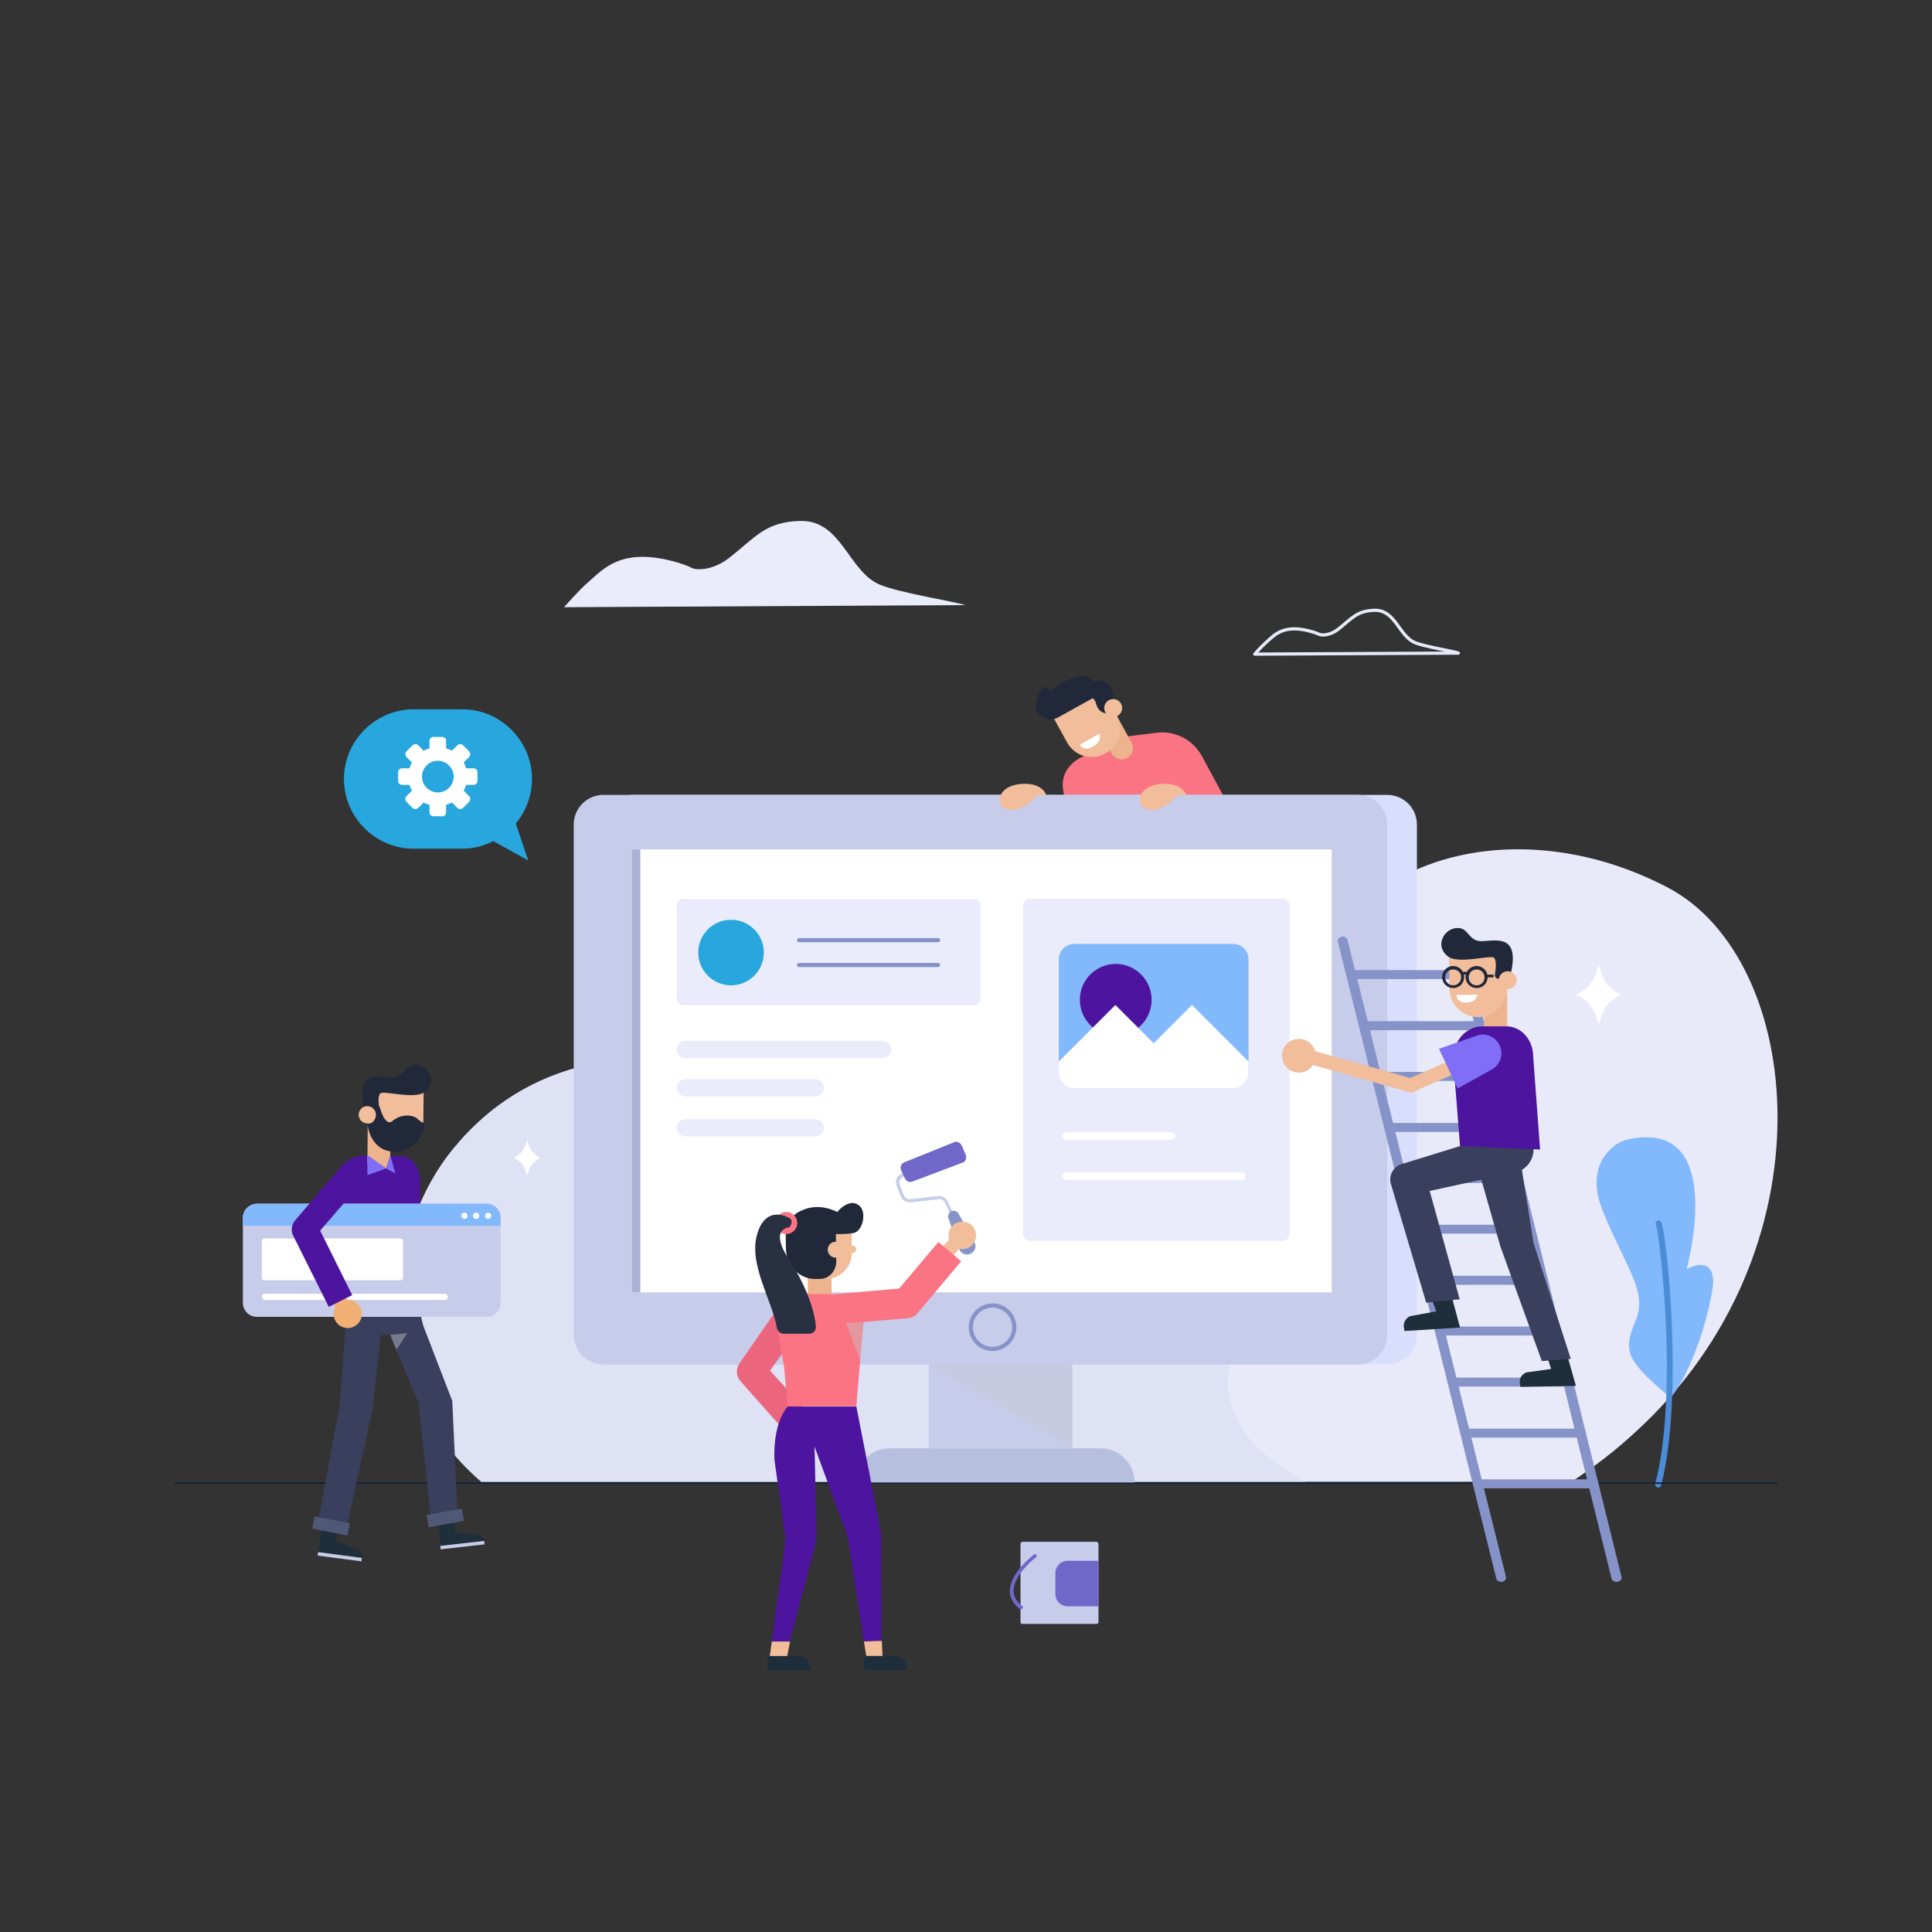 <?xml version="1.0" encoding="utf-8"?>
<!-- Generator: Adobe Illustrator 21.0.0, SVG Export Plug-In . SVG Version: 6.00 Build 0)  -->
<svg version="1.1" id="Layer_1" xmlns="http://www.w3.org/2000/svg" xmlns:xlink="http://www.w3.org/1999/xlink" x="0px" y="0px"
	 viewBox="0 0 560 560" style="enable-background:new 0 0 560 560;" xml:space="preserve">
<rect x="0" y="0" width="560" height="560" fill="#333333" stroke="none"/>
<style type="text/css">
	.st0{fill:#E8EAFA;}
	.st1{clip-path:url(#SVGID_2_);fill:#DFE1F4;}
	.st2{fill:#FA7483;}
	.st3{fill:#ECB38C;}
	.st4{fill:#F1BD9A;}
	.st5{fill:#21283A;}
	.st6{fill:#FFFFFF;}
	.st7{fill:#EAECFC;}
	.st8{fill:#82B8FC;}
	.st9{fill:#4B8CD8;}
	.st10{fill:none;stroke:#102236;stroke-width:0.432;stroke-linecap:round;stroke-linejoin:round;stroke-miterlimit:10;}
	.st11{fill:#C7CCEA;}
	.st12{fill:#7067C8;}
	.st13{fill:none;stroke:#E8EAFA;stroke-width:0.93;stroke-linecap:round;stroke-linejoin:round;stroke-miterlimit:10;}
	.st14{fill:#27A7DE;}
	.st15{fill:#B7BFDF;}
	.st16{fill:#D8DEFC;}
	.st17{fill:#AAB2D5;}
	.st18{fill:#8693C9;}
	.st19{opacity:0.23;fill:#C7C7C7;}
	.st20{fill:#8491C7;}
	.st21{fill:none;stroke:#FFFFFF;stroke-width:2.213;stroke-linecap:round;stroke-linejoin:round;stroke-miterlimit:10;}
	.st22{fill:#4D14A0;}
	.st23{fill:#393F5C;}
	.st24{opacity:0.44;fill:#C9C9C9;}
	.st25{fill:#1F2E3B;}
	.st26{fill:#4F5977;}
	.st27{fill:#816EF6;}
	.st28{fill:#F1B073;}
	.st29{fill:#EB657D;}
	.st30{opacity:0.44;fill:#C7C7C7;}
	.st31{fill:#283042;}
	.st32{fill:none;stroke:#F1BD9A;stroke-width:4.025;stroke-linejoin:round;stroke-miterlimit:10;}
	.st33{fill:#0B1032;}
	.st34{fill:#4773B2;}
</style>
<g>
	<g>
		<g>
			<path class="st0" d="M473.8,415.3c57.9-52.5,49.4-137.3,9.5-158.1c-39.8-20.8-83.8-10.8-98.5,18.5c-14.7,29.3-47,39.7-47,39.7
				s-38.8,19.1-94,0.9c-55.2-18.2-90.4-10.3-112.6,16.9c-17.9,22-26.6,65.9,8.3,96.3h316C462.2,425.1,468.3,420.4,473.8,415.3z"/>
		</g>
		<g>
			<defs>
				<path id="SVGID_1_" d="M473.8,415.3c57.9-52.5,49.4-137.3,9.5-158.1c-39.8-20.8-83.8-10.8-98.5,18.5c-14.7,29.3-47,39.7-47,39.7
					s-38.8,19.1-94,0.9c-55.2-18.2-90.4-10.3-112.6,16.9c-17.9,22-26.6,65.9,8.3,96.3h316C462.2,425.1,468.3,420.4,473.8,415.3z"/>
			</defs>
			<clipPath id="SVGID_2_">
				<use xlink:href="#SVGID_1_"  style="overflow:visible;"/>
			</clipPath>
			<path class="st1" d="M311.8,253.1c0,0,137.4,49.1,75.8,101c-68.7,57.9-10.1,77.9,28.6,90.2c42.8,13.7-316.8-9.8-316.8-9.8
				l6.1-122l37.4-44.5l114.1-8.9L311.8,253.1z"/>
		</g>
	</g>
	<g>
		<path class="st2" d="M315.4,218.7c0,0-9,2.4-7.1,11.2l2.5,6.5l46.4-0.9l-8.8-16.3c-2.6-4.8-7.8-7.5-13.2-6.8l-13,1.6L315.4,218.7z
			"/>
		<g>
			<g>
				<g>
					<path class="st3" d="M326.7,219.7L326.7,219.7c-1.6,0.9-3.6,0.3-4.5-1.3l-5.4-9.7l5.9-3.1l5.3,9.7
						C328.9,216.8,328.3,218.9,326.7,219.7z"/>
					<path class="st4" d="M320.4,218.4L320.4,218.4c-3.9,2.2-8.9,0.8-11.1-3.2l-4.9-8.9l14.3-7.9l4.9,8.9
						C325.8,211.3,324.4,216.2,320.4,218.4z"/>
				</g>
			</g>
			<path class="st5" d="M321.1,206.8c0,0-2.7,0.2-3.4-2.9c-0.8-3.1-4.9-2.2-4.9-2.2l3.9-4.1c0,0,6.1-2.3,6.2,6.1L321.1,206.8z"/>
			<path class="st5" d="M317.4,202l-10.8,6c-1.4,0.8-3.2,0.7-4.6-0.3c-1.6-1.2-2.4-2.9-1.1-6.1c1.9-4.7,3.5-1.3,3.5-1.3
				s11.4-9.3,13.3-0.6L317.4,202z"/>
			
				<ellipse transform="matrix(0.875 -0.484 0.484 0.875 -59.013 181.863)" class="st4" cx="322.7" cy="205.2" rx="2.6" ry="2.6"/>
		</g>
		<path class="st6" d="M313,215.9l5.7-3.3c0,0,1,2.3-2.1,3.9C314.1,217.8,313,215.9,313,215.9z"/>
	</g>
	<path class="st7" d="M163.5,176c0,0,4.2-4.8,6.7-7c4.6-3.9,9.8-10.9,26.7-5.8c1.3,0.4,2.6,0.9,3.8,1.5c1.5,0.6,6.1,0.6,10.8-3.1
		c7.5-5.9,10.4-10.4,20.6-10.6c11.9-0.2,13.8,14.7,23,18.5c5.9,2.4,21.4,4.8,24.7,5.9L163.5,176z"/>
	<g>
		<path class="st8" d="M484,405c0.9,0.7,9.7-13.6,12.5-32.3c0,0,1.4-9.2-7.6-4.9c0,0,11-39.9-13.2-38.1c-4.2,0.3-6.6,1.1-9.1,3.6
			c-3.4,3.4-5.5,9-2.1,17.5c6.8,16.9,13.3,23.6,9.5,32.2C470.4,391.7,471.3,394.2,484,405z"/>
		<path class="st9" d="M480.4,431.1c-0.5-0.1-0.8-0.6-0.6-1.1c6.9-26.8,1.1-72.9,0.2-74.9c-0.3-0.4-0.1-0.9,0.3-1.2
			c0.4-0.3,1-0.1,1.2,0.3c1.5,2.4,6.7,50.3,0,76.3C481.3,431,480.9,431.3,480.4,431.1z"/>
	</g>
	<line class="st10" x1="50.8" y1="429.9" x2="515.2" y2="429.9"/>
	<g>
		<path class="st11" d="M317.9,470.7h-21.6c-0.3,0-0.5-0.2-0.5-0.5v-22.7c0-0.3,0.3-0.6,0.6-0.6h21.4c0.3,0,0.6,0.3,0.6,0.6v22.7
			C318.3,470.5,318.1,470.7,317.9,470.7z"/>
		<path class="st12" d="M309.5,465.6h8.9v-13.2h-8.9c-2,0-3.6,1.6-3.6,3.6v6C305.9,464,307.5,465.6,309.5,465.6z"/>
		<path class="st12" d="M295.9,466.5c-0.1,0-0.2,0-0.3-0.1c-1.9-1.5-2.9-3.2-2.9-5.2c0-5.3,6.7-10.4,7-10.6c0.2-0.2,0.6-0.1,0.7,0.1
			c0.2,0.2,0.1,0.6-0.1,0.7c-0.1,0-6.5,5-6.5,9.7c0,1.7,0.8,3.1,2.5,4.4c0.2,0.2,0.3,0.5,0.1,0.7C296.2,466.4,296,466.5,295.9,466.5
			z"/>
	</g>
	<path class="st13" d="M363.7,189.6c0,0,2.1-2.4,3.4-3.5c2.3-2,5-5.5,13.5-2.9c0.7,0.2,1.3,0.5,1.9,0.7c0.8,0.3,3.1,0.3,5.5-1.6
		c3.8-3,5.3-5.3,10.5-5.4c6-0.1,7,7.5,11.7,9.4c3,1.2,10.9,2.4,12.5,3L363.7,189.6z"/>
	<g>
		<g>
			<path class="st14" d="M149.5,238.7c2.9-3.5,4.7-8,4.7-12.9c0-11.1-9.1-20.2-20.2-20.2h-14.1c-11.1,0-20.2,9.1-20.2,20.2
				c0,11.1,9.1,20.2,20.2,20.2H134c3.2,0,6.3-0.8,9-2.2l10.1,5.6L149.5,238.7z"/>
		</g>
		<path class="st6" d="M137.3,222.7h-2.2c-0.2-0.6-0.4-1.2-0.7-1.7l1.6-1.6c0.4-0.4,0.4-1.1,0-1.6l-1.8-1.8c-0.4-0.4-1.1-0.4-1.6,0
			l-1.6,1.6c-0.5-0.3-1.1-0.5-1.7-0.7v-2.2c0-0.6-0.5-1.1-1.1-1.1h-2.6c-0.6,0-1.1,0.5-1.1,1.1v2.2c-0.6,0.2-1.2,0.4-1.7,0.7
			l-1.6-1.6c-0.4-0.4-1.1-0.4-1.6,0l-1.8,1.8c-0.4,0.4-0.4,1.1,0,1.6l1.6,1.6c-0.3,0.5-0.5,1.1-0.7,1.7h-2.2c-0.6,0-1.1,0.5-1.1,1.1
			v2.6c0,0.6,0.5,1.1,1.1,1.1h2.2c0.2,0.6,0.4,1.2,0.7,1.7l-1.6,1.6c-0.4,0.4-0.4,1.1,0,1.6l1.8,1.8c0.4,0.4,1.1,0.4,1.6,0l1.6-1.6
			c0.5,0.3,1.1,0.5,1.7,0.7v2.2c0,0.6,0.5,1.1,1.1,1.1h2.6c0.6,0,1.1-0.5,1.1-1.1v-2.2c0.6-0.2,1.2-0.4,1.7-0.7l1.6,1.6
			c0.4,0.4,1.1,0.4,1.6,0l1.8-1.8c0.4-0.4,0.4-1.1,0-1.6l-1.6-1.6c0.3-0.5,0.5-1.1,0.7-1.7h2.2c0.6,0,1.1-0.5,1.1-1.1v-2.6
			C138.4,223.2,137.9,222.7,137.3,222.7z M126.9,229.7c-2.5,0-4.6-2.1-4.6-4.6c0-2.5,2.1-4.6,4.6-4.6c2.5,0,4.6,2.1,4.6,4.6
			C131.5,227.7,129.4,229.7,126.9,229.7z"/>
	</g>
	<g>
		<g>
			<rect x="269.2" y="393.7" class="st11" width="41.6" height="26.1"/>
			<path class="st15" d="M318.9,419.8h-61c-5.5,0-9.9,4.4-9.9,9.9l0,0h80.9l0,0C328.8,424.2,324.4,419.8,318.9,419.8z"/>
			<path class="st16" d="M402.2,395.5H183.5c-4.7,0-8.6-3.8-8.6-8.6V239c0-4.7,3.8-8.6,8.6-8.6h218.6c4.7,0,8.6,3.8,8.6,8.6v147.9
				C410.7,391.6,406.9,395.5,402.2,395.5z"/>
			<path class="st11" d="M393.5,395.5H174.9c-4.7,0-8.6-3.8-8.6-8.6V239c0-4.7,3.8-8.6,8.6-8.6h218.6c4.7,0,8.6,3.8,8.6,8.6v147.9
				C402.1,391.6,398.2,395.5,393.5,395.5z"/>
			<rect x="183.1" y="246.2" class="st6" width="202.9" height="128.4"/>
			<rect x="183.1" y="246.2" class="st17" width="2.5" height="128.4"/>
			<path class="st18" d="M287.7,391.6c-3.8,0-6.9-3.1-6.9-6.9s3.1-6.9,6.9-6.9c3.8,0,6.9,3.1,6.9,6.9S291.5,391.6,287.7,391.6z
				 M287.7,379c-3.1,0-5.7,2.5-5.7,5.7c0,3.1,2.5,5.7,5.7,5.7c3.1,0,5.7-2.5,5.7-5.7C293.4,381.6,290.8,379,287.7,379z"/>
		</g>
		<polygon class="st19" points="269.2,395.5 310.9,419.8 310.9,395.5 		"/>
		<g>
			<path class="st7" d="M282.5,291.3h-84.6c-0.9,0-1.7-0.8-1.7-1.7v-27.3c0-0.9,0.8-1.7,1.7-1.7h84.6c0.9,0,1.7,0.8,1.7,1.7v27.3
				C284.2,290.5,283.5,291.3,282.5,291.3z"/>
			<path class="st7" d="M255.8,306.7h-57.2c-1.4,0-2.5-1.1-2.5-2.5l0,0c0-1.4,1.1-2.5,2.5-2.5h57.2c1.4,0,2.5,1.1,2.5,2.5l0,0
				C258.3,305.6,257.2,306.7,255.8,306.7z"/>
			<path class="st7" d="M236.3,317.8h-37.6c-1.4,0-2.5-1.1-2.5-2.5l0,0c0-1.4,1.1-2.5,2.5-2.5h37.6c1.4,0,2.5,1.1,2.5,2.5l0,0
				C238.8,316.7,237.6,317.8,236.3,317.8z"/>
			<path class="st7" d="M236.3,329.4h-37.6c-1.4,0-2.5-1.1-2.5-2.5l0,0c0-1.4,1.1-2.5,2.5-2.5h37.6c1.4,0,2.5,1.1,2.5,2.5l0,0
				C238.8,328.3,237.6,329.4,236.3,329.4z"/>
			<path class="st7" d="M371.8,359.7h-73.3c-1.1,0-2-0.9-2-2v-95.2c0-1.1,0.9-2,2-2h73.3c1.1,0,2,0.9,2,2v95.2
				C373.8,358.8,372.9,359.7,371.8,359.7z"/>
			<circle class="st14" cx="211.9" cy="276.1" r="9.5"/>
		</g>
		<g>
			<path class="st20" d="M271.9,273.1h-40.3c-0.3,0-0.6-0.3-0.6-0.6c0-0.3,0.3-0.6,0.6-0.6h40.3c0.3,0,0.6,0.3,0.6,0.6
				C272.5,272.9,272.3,273.1,271.9,273.1z"/>
			<path class="st20" d="M271.9,280.3h-40.3c-0.3,0-0.6-0.3-0.6-0.6c0-0.3,0.3-0.6,0.6-0.6h40.3c0.3,0,0.6,0.3,0.6,0.6
				C272.5,280,272.3,280.3,271.9,280.3z"/>
		</g>
		<line class="st21" x1="309" y1="329.3" x2="339.5" y2="329.3"/>
		<line class="st21" x1="309" y1="340.9" x2="359.9" y2="340.9"/>
		<g>
			<path class="st8" d="M306.9,278.1V311c0,2.5,2,4.5,4.5,4.5h46c2.5,0,4.5-2,4.5-4.5v-32.9c0-2.5-2-4.5-4.5-4.5h-46
				C308.9,273.6,306.9,275.6,306.9,278.1z"/>
			<circle class="st22" cx="323.4" cy="289.8" r="10.4"/>
			<path class="st6" d="M306.9,307.7v3.3c0,2.5,2,4.5,4.5,4.5h46c2.5,0,4.5-2,4.5-4.5v-3.3l-16.4-16.4l-11.1,11.1l-11.1-11.1
				L306.9,307.7z"/>
		</g>
	</g>
	<g>
		<path class="st22" d="M104.4,335l-0.8,0.2c-3.4,1-6,3.8-6.4,7.1l-2.1,30.5c12.6,4.5,27-3.4,27-3.4l-0.4-27.5
			c0-3.1-1.7-6.2-5.1-6.8l0,0L104.4,335z"/>
		<g>
			<polygon class="st23" points="121.3,378.7 123.2,386.4 99.9,387.6 100.7,377.9 			"/>
			<polygon class="st23" points="111.7,383.7 121.3,406.6 125,441.3 132.6,438.8 131.1,406.1 122.7,384.3 			"/>
			<polygon class="st24" points="113.1,386.9 118.1,386.4 114.9,391.2 			"/>
			<polygon class="st23" points="100,386.1 98.4,407.6 91.8,443.1 100,444.8 108,408.5 110.7,383.7 			"/>
			<g>
				<path class="st25" d="M131.6,441.3l-4.5,0.5l0.7,6.4l12.7-1.4l0,0c-0.2-1-1-1.7-2-1.8l-6.5-0.8L131.6,441.3z"/>
				
					<rect x="127.8" y="447.6" transform="matrix(-0.994 0.113 -0.113 -0.994 318.058 878.108)" class="st11" width="12.8" height="1"/>
			</g>
			<g>
				<path class="st25" d="M97.7,443.9l-4.5-0.6l-0.9,6.4l12.7,1.7l0,0c0-1-0.5-1.9-1.5-2.3l-6.1-2.3L97.7,443.9z"/>
				
					<rect x="92.1" y="450.5" transform="matrix(-0.991 -0.131 0.131 -0.991 137.011 911.077)" class="st11" width="12.8" height="1"/>
			</g>
			
				<rect x="124.1" y="438.3" transform="matrix(0.983 -0.181 0.181 0.983 -77.706 30.769)" class="st26" width="10.4" height="3.6"/>
			
				<rect x="94.3" y="437.2" transform="matrix(0.192 -0.981 0.981 0.192 -356.481 451.63)" class="st26" width="3.6" height="10.4"/>
		</g>
		<g>
			<g>
				<polygon class="st3" points="106.5,337.5 113.1,337.5 113.2,323.3 106.6,323.3 				"/>
				<path class="st4" d="M114.6,333.4L114.6,333.4c4.4,0,8.1-3.5,8.1-8l0.1-10l-16.1-0.1l-0.1,10
					C106.6,329.8,110.2,333.4,114.6,333.4z"/>
				<path class="st5" d="M106.7,322.7l2.3,0.1c0.6,0,1.1-0.5,1-1.2c-0.3-1.7-0.6-4.5,0.5-4.8c1.5-0.5,9.7,1.8,12.5-0.2
					c4-2.9,1.2-7.8-2.3-8c-3.5-0.3-3.1,3.9-7.2,3.7c-4.1-0.2-10.4-1.9-7.9,9.2L106.7,322.7z"/>
			</g>
			<path class="st5" d="M123.1,325.6c0,0-0.7,0-2.1-1.3c-1.4-1.3-4.9-1.4-7.2,0.6c-2.3,2-3.8-4.3-3.8-4.3l-1.2,2
				c0,0,0.5,3.1-2.3,3.1c0,0,0.6,9.1,9.6,8.1C116,333.7,122.6,332.6,123.1,325.6z"/>
			
				<ellipse transform="matrix(9.265058e-03 -1 1 9.265058e-03 -217.623 426.522)" class="st4" cx="106.4" cy="323.1" rx="2.5" ry="2.5"/>
		</g>
		<polygon class="st3" points="106.5,334.8 111.9,338.7 113.1,334.8 		"/>
		<polygon class="st27" points="111.9,338.7 106.5,340.6 106.5,334.8 		"/>
		<polygon class="st27" points="111.9,338.7 114.6,340.1 113.1,334.8 		"/>
		<g>
			<g>
				<path class="st11" d="M70.4,353v24.6c0,2.3,1.8,4.1,4.1,4.1H141c2.3,0,4.1-1.8,4.1-4.1V353c0-2.3-1.8-4.1-4.1-4.1H74.6
					C72.3,348.9,70.4,350.7,70.4,353z"/>
			</g>
			<g>
				<path class="st8" d="M70.4,353v2.3h74.7V353c0-2.3-1.8-4.1-4.1-4.1H74.6C72.3,348.9,70.4,350.7,70.4,353z"/>
				<g>
					<circle class="st6" cx="141.5" cy="352.4" r="0.9"/>
					<circle class="st6" cx="138" cy="352.4" r="0.9"/>
					<circle class="st6" cx="134.6" cy="352.4" r="0.9"/>
				</g>
			</g>
			<path class="st6" d="M76.6,371.1h39.5c0.4,0,0.7-0.3,0.7-0.7v-10.7c0-0.4-0.3-0.7-0.7-0.7H76.6c-0.4,0-0.7,0.3-0.7,0.7v10.7
				C75.9,370.8,76.2,371.1,76.6,371.1z"/>
			<g>
				<path class="st6" d="M76.8,376.8h52.1c0.5,0,0.9-0.4,0.9-0.9l0,0c0-0.5-0.4-0.9-0.9-0.9H76.8c-0.5,0-0.9,0.4-0.9,0.9l0,0
					C75.9,376.4,76.3,376.8,76.8,376.8z"/>
			</g>
		</g>
		<g>
			<g>
				
					<ellipse transform="matrix(0.863 -0.505 0.505 0.863 -178.551 103.028)" class="st28" cx="100.8" cy="380.9" rx="4.1" ry="4.1"/>
				<path class="st28" d="M95.6,376.1l2.1,3.7c0.6,1,1.8,1.3,2.8,0.7l0,0c1-0.6,1.3-1.8,0.7-2.8l-2.1-3.7c-0.6-1-1.8-1.3-2.8-0.7h0
					C95.4,373.9,95.1,375.1,95.6,376.1z"/>
			</g>
			<path class="st22" d="M95.3,378.8l6.8-3.4l-9.3-18.7l12.1-14c1.3-1.6,1.1-4-0.6-5.3l0,0c-1.6-1.3-4-1.1-5.3,0.6l-13.6,15.9
				c-0.9,1.2-1.1,2.8-0.5,4.1L95.3,378.8z"/>
		</g>
	</g>
	<g>
		<path class="st6" d="M153.4,332.2l-0.6-1.7l-0.6,1.7c-0.5,1.4-1.7,2.7-3.3,3.4l0,0l0,0c1.6,0.7,2.8,1.9,3.3,3.4l0.6,1.7l0.6-1.7
			c0.5-1.4,1.7-2.7,3.3-3.4l0,0l0,0C155.1,334.9,153.9,333.7,153.4,332.2z"/>
		<path class="st6" d="M464.4,282.6l-1-2.9l-1,2.9c-0.8,2.4-2.8,4.5-5.6,5.7l0,0l0,0c2.7,1.2,4.7,3.2,5.6,5.7l1,2.9l1-2.9
			c0.8-2.4,2.8-4.5,5.6-5.7l0,0l0,0C467.2,287.1,465.2,285.1,464.4,282.6z"/>
	</g>
	<g>
		<g>
			<g>
				<path class="st11" d="M276.4,353.8l-2.5-5.2c-0.3-0.7-1-1.1-1.8-1l-8.1,0.9c-1.2,0.1-2.4-0.6-2.9-1.7l-1.2-3.1
					c-0.5-1.3,0-2.8,1.2-3.4c0.8-0.5,1.7-0.9,1.8-1l0.5,0.9c-0.1,0.1-1,0.5-1.8,1c-0.8,0.4-1.1,1.4-0.8,2.2l1.2,3.1
					c0.3,0.7,1,1.2,1.8,1.1l8.1-0.9c1.2-0.1,2.3,0.5,2.8,1.6l2.5,5.2L276.4,353.8z"/>
				<path class="st12" d="M276.5,331.1l-14.4,5.8c-0.9,0.4-1.3,1.4-0.9,2.3l1.1,2.4c0.4,0.8,1.3,1.2,2.1,0.9l14.6-5.5
					c0.9-0.3,1.3-1.4,0.9-2.3l-1.2-2.8C278.2,331.1,277.3,330.7,276.5,331.1z"/>
				<path class="st18" d="M275.7,351.1L275.7,351.1c-0.7,0.4-1.1,1.2-0.8,2l3.1,8.9c0.5,1.4,2.2,2.1,3.5,1.3l0,0
					c1.2-0.7,1.6-2.2,0.9-3.4l-4.6-8.2C277.4,351,276.5,350.8,275.7,351.1z"/>
			</g>
			<g>
				<path class="st29" d="M228.1,415.5l-13.6-15.3c-1.1-1.4-1.2-3.3-0.3-4.8l12.4-17.9l7.5,4.4l-10.9,15.4l11.9,13L228.1,415.5z"/>
				<g>
					<g>
						
							<ellipse transform="matrix(0.655 -0.756 0.756 0.655 -174.411 334.288)" class="st4" cx="278.8" cy="358.1" rx="4" ry="4"/>
						<path class="st4" d="M276,364.3l2.7-3.1c0.7-0.8,0.6-2.1-0.2-2.8l0,0c-0.8-0.7-2.1-0.6-2.8,0.2l-2.7,3.1
							c-0.7,0.8-0.6,2.1,0.2,2.8l0,0C274.1,365.2,275.3,365.1,276,364.3z"/>
					</g>
					<g>
						<g>
							<g>
								<polygon class="st3" points="234.2,375.9 241.1,375.8 240.8,362.6 234,362.7 								"/>
								<path class="st4" d="M239.3,370.8L239.3,370.8c4.2-0.1,7.7-3.5,7.6-7.8l-0.1-9.6l-15.4,0.2l0.1,9.6
									C231.6,367.5,235.1,370.9,239.3,370.8z"/>
								<path class="st5" d="M242.3,358.6l0.1,7c0,2.8-2.1,5.1-4.7,5.1l-1.4,0c-4.6,0.1-8.4-3.9-8.5-8.8l-0.1-6.4l14.5-0.2
									L242.3,358.6z"/>
								<path class="st5" d="M241.6,357.7c0,0,3.7,0.1,5.8-0.3c2.8-0.6,3.9-6.2,1.6-8c-0.1-0.1-0.2-0.2-0.3-0.2
									c-2.7-1.9-6.2,2.1-6.1,2.3C242.7,351.7,241.6,357.7,241.6,357.7z"/>
								<path class="st5" d="M245.2,352.9c0,0-6.2-5.3-13.1-1.9c0,0-2.3,0.6-4.5,4.7l13.6,3.1L245.2,352.9z"/>
								
									<ellipse transform="matrix(1 -1.262575e-02 1.262575e-02 1 -4.554 3.087)" class="st4" cx="242.2" cy="362.2" rx="2.3" ry="2.3"/>
								<path class="st4" d="M246,363.2h1.1c0.6,0,1.1-0.5,1.1-1.1l0,0c0-0.6-0.5-1.1-1.1-1.1H246V363.2z"/>
							</g>
							<path class="st2" d="M242.8,375.1h-11.1c-5.5,0-7.4,4.6-6.5,9.4l2.1,11.9l1,11.2h19.9l2.1-24.6
								C250.4,378.6,248.8,375.1,242.8,375.1z"/>
							<path class="st22" d="M248.2,407.6l7.2,36.8l0.1,31.2l-5.1,0.2l-4.7-30.3l-9.6-26.2l0.6,26.9l-7.8,29.7h-5.2l4-29.7
								l-3.2-22.9c0,0-0.8-10.1,3.8-15.6H248.2z"/>
							<polygon class="st4" points="255.6,475.6 255.8,480 251.1,480 250.4,475.8 							"/>
							<polygon class="st4" points="229,475.8 228.1,480.5 223.1,480.3 223.7,475.8 							"/>
						</g>
						<path class="st25" d="M255.5,480h3.1c1.8,0,3.7,0.6,4.2,2.7l0.2,1.4h-12.4c0,0-0.8-2.4,0.3-4.1H255.5z"/>
						<path class="st25" d="M227.5,480h3.1c1.8,0,3.7,0.6,4.2,2.7l0.2,1.4h-12.4c0,0-0.8-2.4,0.3-4.1H227.5z"/>
						<path class="st2" d="M242.8,383.8l-0.7-8.7l18.5-1.6L272,360l6.6,5.6L266,380.6c-0.7,0.9-1.8,1.4-2.9,1.5L242.8,383.8z"/>
					</g>
				</g>
				<polygon class="st30" points="250.3,383.2 245.2,383.5 249.4,394.3 				"/>
			</g>
		</g>
		<circle class="st2" cx="227.9" cy="354.5" r="3.2"/>
		<path class="st31" d="M228.9,353.1c0,0-7-4.4-9.5,4.9c-2.4,8.6,4.5,19.1,5.8,27c0.2,0.9,1,1.6,1.9,1.6h7.5c1.1,0,2-1,1.9-2.1
			c-0.3-3.7-2.2-10.8-7.8-19.5c0,0-6-8.2,0.1-9.3C228.8,355.7,230.2,354.1,228.9,353.1z"/>
	</g>
	<g>
		<g>
			<path class="st18" d="M468.5,458.5c-0.7,0-1.3-0.4-1.4-1L421.5,273c-0.2-0.7,0.3-1.3,1.1-1.5c0.8-0.2,1.5,0.3,1.7,1L470,457
				c0.2,0.7-0.3,1.3-1.1,1.5C468.7,458.5,468.6,458.5,468.5,458.5z"/>
			<path class="st18" d="M435.1,458.5c-0.7,0-1.3-0.4-1.4-1L387.8,273c-0.2-0.7,0.3-1.3,1.1-1.5c0.8-0.2,1.5,0.3,1.7,1L436.5,457
				c0.2,0.7-0.3,1.3-1.1,1.5C435.3,458.5,435.2,458.5,435.1,458.5z"/>
			<path class="st18" d="M425.3,283.8h-33.6c-0.8,0-1.4-0.6-1.4-1.3c0-0.7,0.6-1.3,1.4-1.3h33.6c0.8,0,1.4,0.6,1.4,1.3
				C426.7,283.2,426.1,283.8,425.3,283.8z"/>
			<path class="st18" d="M429,298.6h-33.6c-0.8,0-1.4-0.6-1.4-1.3c0-0.7,0.6-1.3,1.4-1.3H429c0.8,0,1.4,0.6,1.4,1.3
				C430.4,298,429.8,298.6,429,298.6z"/>
			<path class="st18" d="M432.6,313.3H399c-0.8,0-1.4-0.6-1.4-1.3c0-0.7,0.6-1.3,1.4-1.3h33.6c0.8,0,1.4,0.6,1.4,1.3
				C434.1,312.8,433.4,313.3,432.6,313.3z"/>
			<path class="st18" d="M436.3,328.1h-33.6c-0.8,0-1.4-0.6-1.4-1.3c0-0.7,0.6-1.3,1.4-1.3h33.6c0.8,0,1.4,0.6,1.4,1.3
				C437.7,327.5,437.1,328.1,436.3,328.1z"/>
			<path class="st18" d="M440,342.9h-33.6c-0.8,0-1.4-0.6-1.4-1.3c0-0.7,0.6-1.3,1.4-1.3H440c0.8,0,1.4,0.6,1.4,1.3
				C441.4,342.3,440.7,342.9,440,342.9z"/>
			<path class="st18" d="M443.6,357.6H410c-0.8,0-1.4-0.6-1.4-1.3c0-0.7,0.6-1.3,1.4-1.3h33.6c0.8,0,1.4,0.6,1.4,1.3
				C445.1,357.1,444.4,357.6,443.6,357.6z"/>
			<path class="st18" d="M447.3,372.4h-33.6c-0.8,0-1.4-0.6-1.4-1.3c0-0.7,0.6-1.3,1.4-1.3h33.6c0.8,0,1.4,0.6,1.4,1.3
				C448.7,371.8,448.1,372.4,447.3,372.4z"/>
			<path class="st18" d="M450.9,387.1h-33.6c-0.8,0-1.4-0.6-1.4-1.3c0-0.7,0.6-1.3,1.4-1.3h33.6c0.8,0,1.4,0.6,1.4,1.3
				C452.4,386.6,451.7,387.1,450.9,387.1z"/>
			<path class="st18" d="M454.6,401.9H421c-0.8,0-1.4-0.6-1.4-1.3c0-0.7,0.6-1.3,1.4-1.3h33.6c0.8,0,1.4,0.6,1.4,1.3
				C456,401.3,455.4,401.9,454.6,401.9z"/>
			<path class="st18" d="M458.3,416.7h-33.6c-0.8,0-1.4-0.6-1.4-1.3s0.6-1.3,1.4-1.3h33.6c0.8,0,1.4,0.6,1.4,1.3
				S459.1,416.7,458.3,416.7z"/>
			<path class="st18" d="M461.9,431.4h-33.6c-0.8,0-1.4-0.6-1.4-1.3c0-0.7,0.6-1.3,1.4-1.3h33.6c0.8,0,1.4,0.6,1.4,1.3
				C463.4,430.9,462.7,431.4,461.9,431.4z"/>
		</g>
		<g>
			<path class="st25" d="M415,376.5l5.7-1l2.5,9.3l-16.1,1l-0.2-1.3c-0.1-1.3,0.6-2.4,1.8-3l7.6-1.4L415,376.5z"/>
			<g>
				<g>
					<polygon class="st3" points="436.9,299.1 430.2,299 430,284.3 436.8,284.4 					"/>
					<path class="st4" d="M428.5,294.8L428.5,294.8c-4.6,0-8.4-3.7-8.4-8.3l-0.1-10.4l16.7-0.2l0.1,10.4
						C436.8,291,433.1,294.8,428.5,294.8z"/>
					<path class="st5" d="M436.7,283.6l-2.4,0.1c-0.6,0-1.1-0.6-1-1.2c0.3-1.7,0.6-4.7-0.5-5c-1.6-0.5-10.1,1.9-13-0.2
						c-4.1-3-1.3-8.1,2.4-8.3c3.7-0.3,3.2,4,7.5,3.8c4.3-0.2,10.8-1.9,8.2,9.5L436.7,283.6z"/>
				</g>
				
					<ellipse transform="matrix(1 -9.246945e-03 9.246945e-03 1 -2.608 4.053)" class="st4" cx="437" cy="284.1" rx="2.6" ry="2.6"/>
			</g>
			<g>
				<path class="st25" d="M448.3,392.7l5.7-0.8l2.8,9.8l-16.1,0.3l-0.2-1.3c-0.1-1.3,0.7-2.4,1.9-2.9l7.2-1L448.3,392.7z"/>
				<path class="st23" d="M423.2,332.2l-16.2,5c-2.9,0.5-4.7,3.4-3.8,6.1l10.2,34.3l9.7-1l-8.7-31.4l23.9-5.2
					c3.5-0.3,6.2-3.3,6.2-6.8v-1.1H423.2z"/>
				<polygon class="st23" points="440.7,336.4 444.5,360.3 455.3,393.9 446.9,394.5 434.9,361.3 427.8,336.4 				"/>
			</g>
			<path class="st22" d="M429.6,297.5L429.6,297.5c-4.6,0-8.4,4.2-8.4,9.4l2,25.3l23.2,1l-2-27c0-4.8-3.5-8.7-7.7-8.7L429.6,297.5z"
				/>
			<path class="st6" d="M422.2,288.4l6-0.1c0,0-0.2,2.5-3.5,2.3C422.1,290.5,422.2,288.4,422.2,288.4z"/>
		</g>
		<g>
			<g>
				
					<ellipse transform="matrix(0.734 -0.679 0.679 0.734 -107.449 337.274)" class="st4" cx="376.5" cy="305.7" rx="4.9" ry="4.9"/>
			</g>
			<polyline class="st32" points="431.5,304.7 408.9,314.6 377.3,305.7 			"/>
			<path class="st27" d="M417.1,304l5.4,11.5l9.9-5.5c2.7-1.5,3.6-4.9,2-7.5l0,0c-1.3-2.2-4-3.2-6.4-2.3L417.1,304z"/>
		</g>
		<g>
			<path class="st5" d="M421.2,286.4c-1.7,0-3.2-1.4-3.2-3.2c0-1.7,1.4-3.2,3.2-3.2c1.7,0,3.2,1.4,3.2,3.2
				C424.4,285,423,286.4,421.2,286.4z M421.2,281c-1.3,0-2.3,1-2.3,2.3c0,1.3,1,2.3,2.3,2.3c1.3,0,2.3-1,2.3-2.3
				C423.6,282,422.5,281,421.2,281z"/>
			<path class="st5" d="M428,286.4c-1.7,0-3.2-1.4-3.2-3.2c0-1.7,1.4-3.2,3.2-3.2c1.7,0,3.2,1.4,3.2,3.2
				C431.2,285,429.8,286.4,428,286.4z M428,281c-1.3,0-2.3,1-2.3,2.3c0,1.3,1,2.3,2.3,2.3c1.3,0,2.3-1,2.3-2.3
				C430.3,282,429.3,281,428,281z"/>
			<rect x="423.7" y="281.7" class="st5" width="1.6" height="0.8"/>
			<rect x="430.3" y="282.5" class="st5" width="2.6" height="0.8"/>
		</g>
	</g>
	<path class="st4" d="M303.3,230.5c0,0-1-3.6-6.9-3.3c-5.9,0.3-7.8,4.1-5.9,6.5c1.9,2.4,6.9,0.8,10.1-3.2L303.3,230.5z"/>
	<path class="st4" d="M343.9,230.5c0,0-1-3.6-6.9-3.3c-5.9,0.3-7.8,4.1-5.9,6.5c1.9,2.4,6.9,0.8,10.1-3.2L343.9,230.5z"/>
</g>
</svg>
